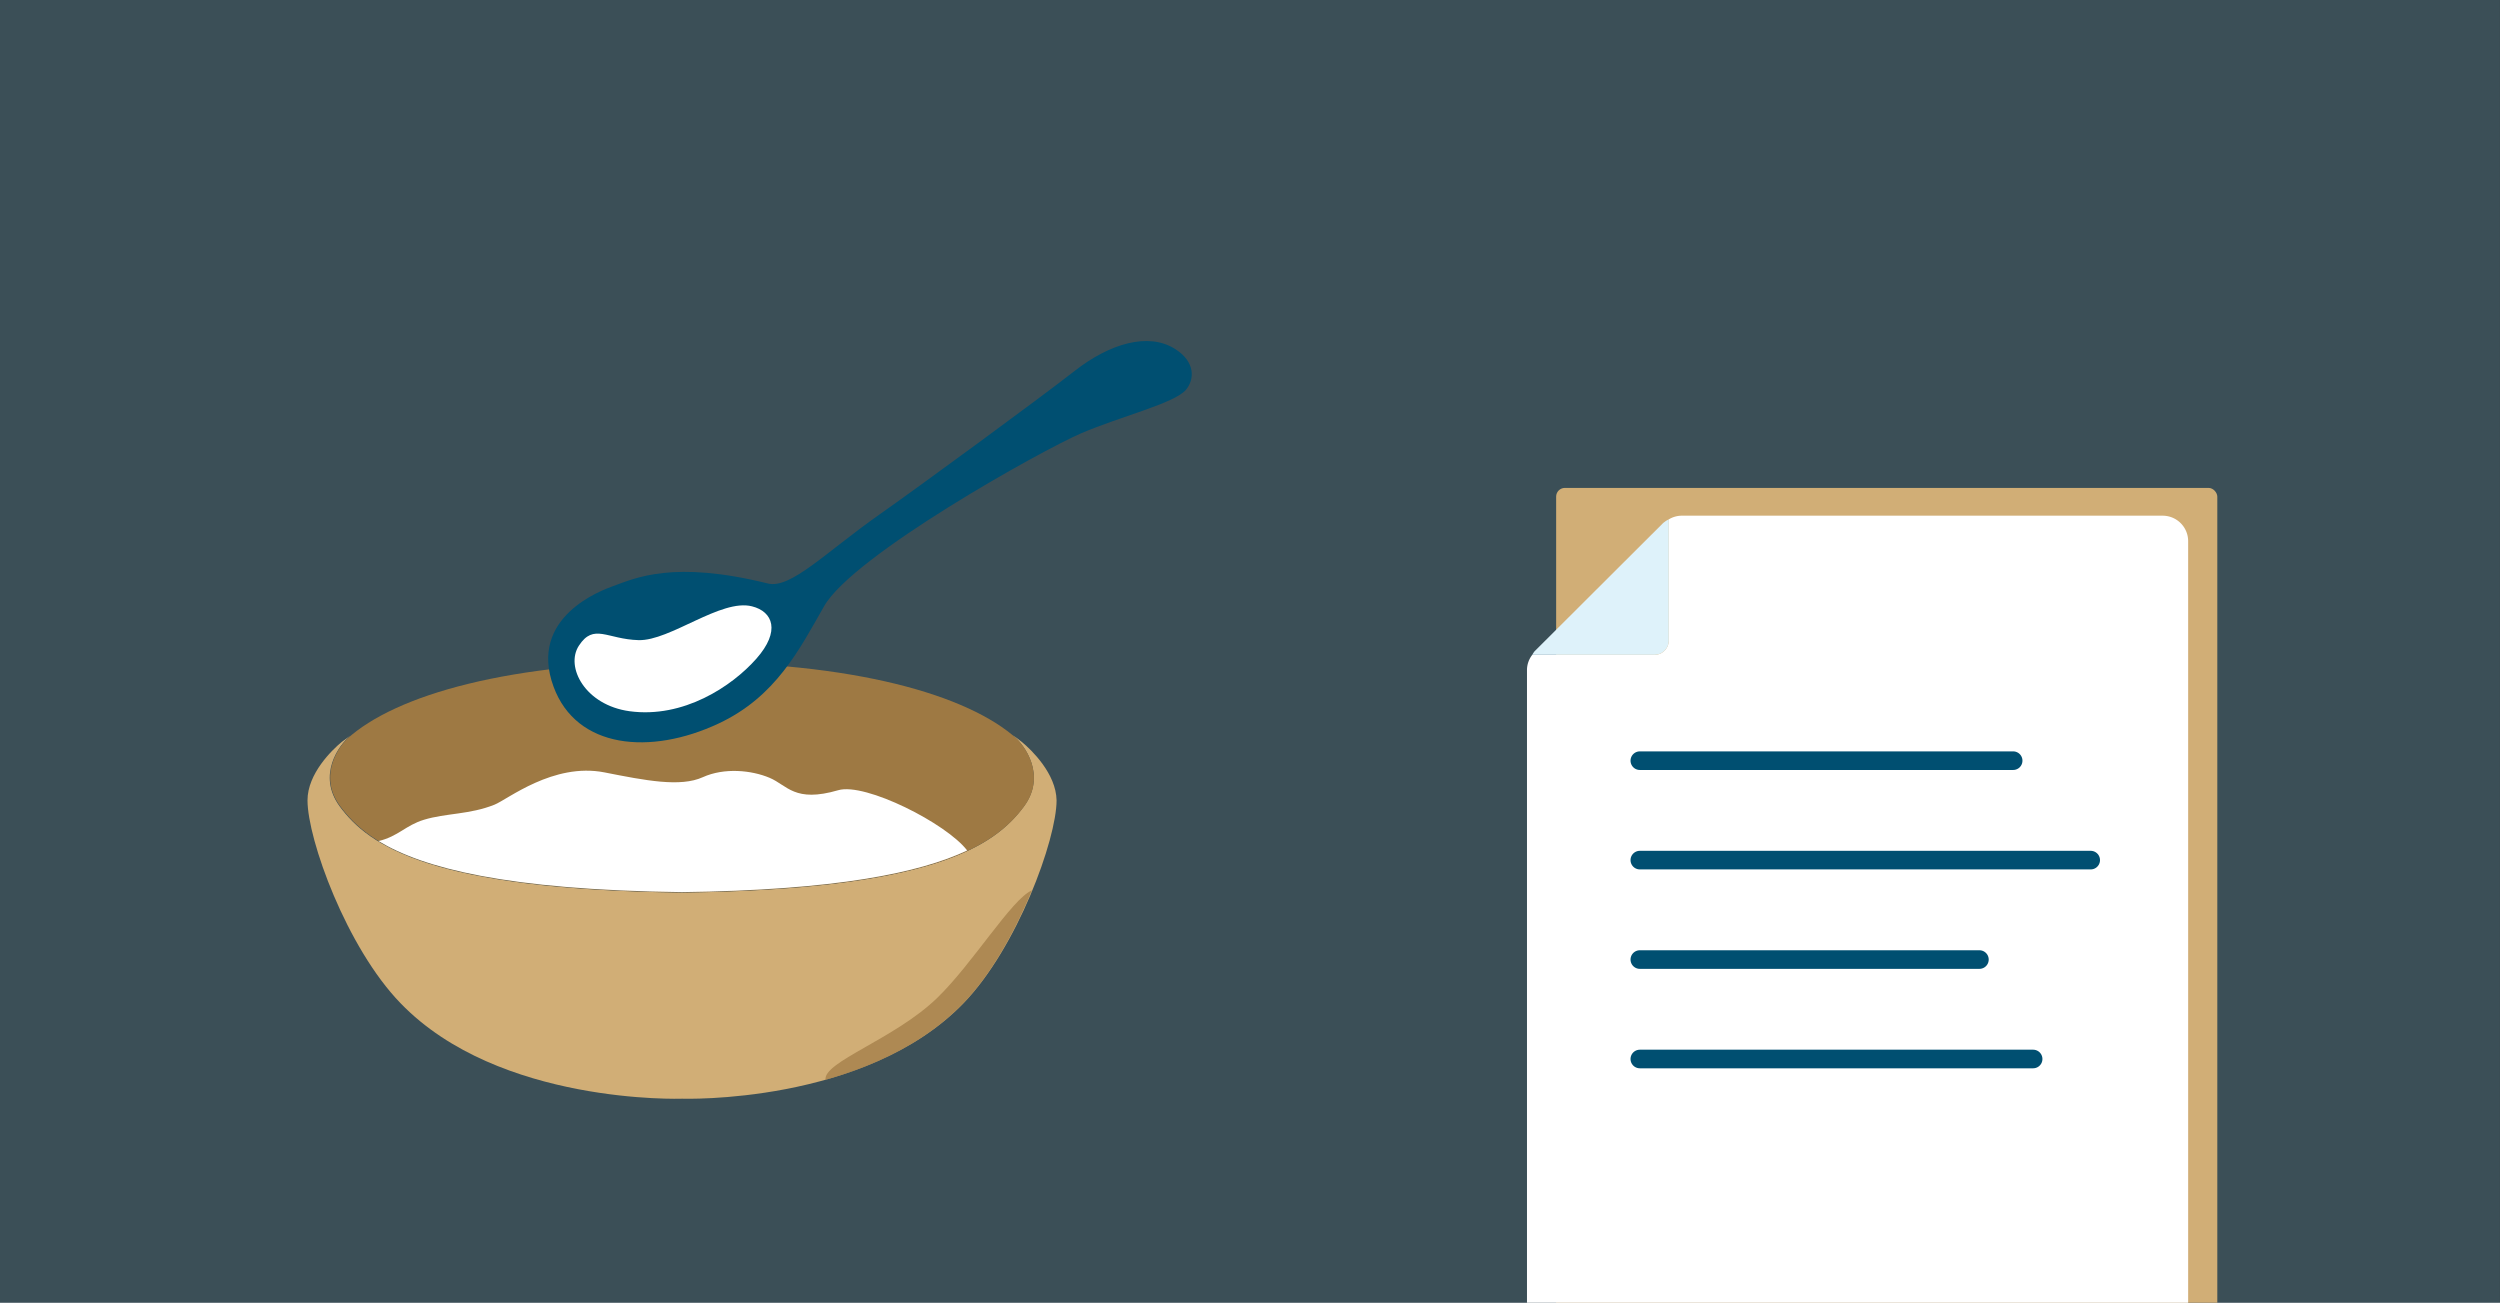<svg id="Layer_2" data-name="Layer 2" xmlns="http://www.w3.org/2000/svg" xmlns:xlink="http://www.w3.org/1999/xlink" viewBox="0 0 403 210"><rect x="0" y="0" width="403" height="210" fill="#333333" stroke="none"/><defs><style>.cls-1{fill:none;}.cls-2{fill:#5bc2e8;opacity:0.2;}.cls-3{fill:#d1ae76;}.cls-4,.cls-7{fill:#9e7943;}.cls-5{fill:#fff;}.cls-6{fill:#004f71;}.cls-7{opacity:0.69;}.cls-8{clip-path:url(#clip-path);}.cls-9{fill:#dadada;stroke:#004f71;stroke-linecap:round;stroke-linejoin:round;stroke-width:3px;}</style><clipPath id="clip-path"><rect class="cls-1" x="-0.11" y="-0.13" width="403.1" height="210.2"/></clipPath></defs><rect class="cls-2" x="-0.11" y="-0.13" width="403.1" height="210.2"/><path class="cls-3" d="M164.72,119.6c-.47-.39-1.51-1.14-1.38-1,1.87,1.5,5.37,6.42,1.72,11.38-4.77,6.48-14.91,13.4-55.15,13.91-40.25-.51-50.39-7.43-55.16-13.91-3.65-5-.15-9.88,1.72-11.38.13-.1-.91.65-1.38,1-1.56,1.28-5.52,5.11-5.52,9.41,0,6.31,6.31,23.76,15,32.71,15.86,16.44,45.38,15.39,45.38,15.39s29.51,1,45.37-15.39c8.65-8.95,15-26.4,15-32.71C170.24,124.71,166.28,120.88,164.72,119.6Z"/><path class="cls-4" d="M163.94,119.12c-7.84-7.1-26.36-12.47-54-12.39-27.68-.08-46.2,5.29-54,12.39-1.9,1.93-4.41,6.36-1.12,10.82,4.77,6.48,14.91,13.4,55.16,13.91,40.24-.51,50.38-7.43,55.15-13.91C168.35,125.48,165.84,121.05,163.94,119.12Z"/><path class="cls-5" d="M135.13,127.38c-7.06,2.06-8.18-.78-11.08-2s-7.28-1.67-10.75-.1c-3.63,1.65-9.28.53-15.86-.77-8.25-1.62-15.64,4.38-17.74,5.21-4,1.6-7.83,1.35-11.34,2.42-3,.91-4.13,2.67-7.33,3.44,7.12,4.33,20.53,7.87,48.88,8.23,24.93-.32,38.31-3.1,46-6.71C152.6,132.75,139.47,126.11,135.13,127.38Z"/><path class="cls-6" d="M123.79,94.06c3.67.9,9.28-5,18-11.14,5.84-4.09,25.74-18.66,31.42-23.11s11.92-6.28,16.21-3.56c3.33,2.1,3.13,4.94,1.76,6.58-1.83,2.18-10.51,4.28-16.86,7s-36.87,19.73-41.48,27.9c-4,7-7.77,14.57-17,18.9-11,5.16-22.91,4.08-26.6-5.92C85.08,99.46,97,95.15,98.83,94.48,102.47,93.17,108.53,90.28,123.79,94.06Z"/><path class="cls-5" d="M93.32,104.08c-2.24,3.42,1,9.59,8.17,10.57,8.67,1.18,16.49-4,20.43-8.46s2.68-7.6-.7-8.45c-5-1.27-13.21,5.59-18.28,5.45S95.71,100.41,93.32,104.08Z"/><path class="cls-7" d="M166.35,143.52c-3.28,1.42-9.48,11.73-15.27,17.34-6.86,6.65-18.43,10.32-18,13.21,7.77-2.19,16-5.93,22.21-12.34C159.81,157.05,163.68,150,166.35,143.52Z"/><g class="cls-8"><rect class="cls-3" x="250.85" y="78.65" width="106.58" height="144.45" rx="1.41"/><circle class="cls-5" cx="275.65" cy="122.08" r="1.23"/><circle class="cls-5" cx="276.64" cy="127.49" r="1.23"/><circle class="cls-5" cx="282.65" cy="122.08" r="1.23"/><circle class="cls-5" cx="270.97" cy="129.97" r="1.23"/><path class="cls-5" d="M283.23,130a1.23,1.23,0,0,1,.5,2.41"/><path class="cls-5" d="M348.64,83.13H271a4.07,4.07,0,0,0-2,.6v19.54a2.3,2.3,0,0,1-2.3,2.29H247a4,4,0,0,0-.85,2.37V223.48a4.1,4.1,0,0,0,4.1,4.1h98.38a4.1,4.1,0,0,0,4.1-4.1V87.23A4.11,4.11,0,0,0,348.64,83.13Z"/><path class="cls-5" d="M269,103.27V83.73a4.32,4.32,0,0,0-.92.61L247.37,105a4,4,0,0,0-.36.55h19.65A2.3,2.3,0,0,0,269,103.27Z"/><path class="cls-2" d="M269,103.27V83.73a4.32,4.32,0,0,0-.92.61L247.37,105a4,4,0,0,0-.36.55h19.65A2.3,2.3,0,0,0,269,103.27Z"/><line class="cls-9" x1="264.34" y1="122.62" x2="324.52" y2="122.62"/><line class="cls-9" x1="264.34" y1="138.65" x2="337.02" y2="138.65"/><line class="cls-9" x1="264.34" y1="154.68" x2="319.08" y2="154.68"/><line class="cls-9" x1="264.34" y1="170.71" x2="327.74" y2="170.71"/></g></svg>